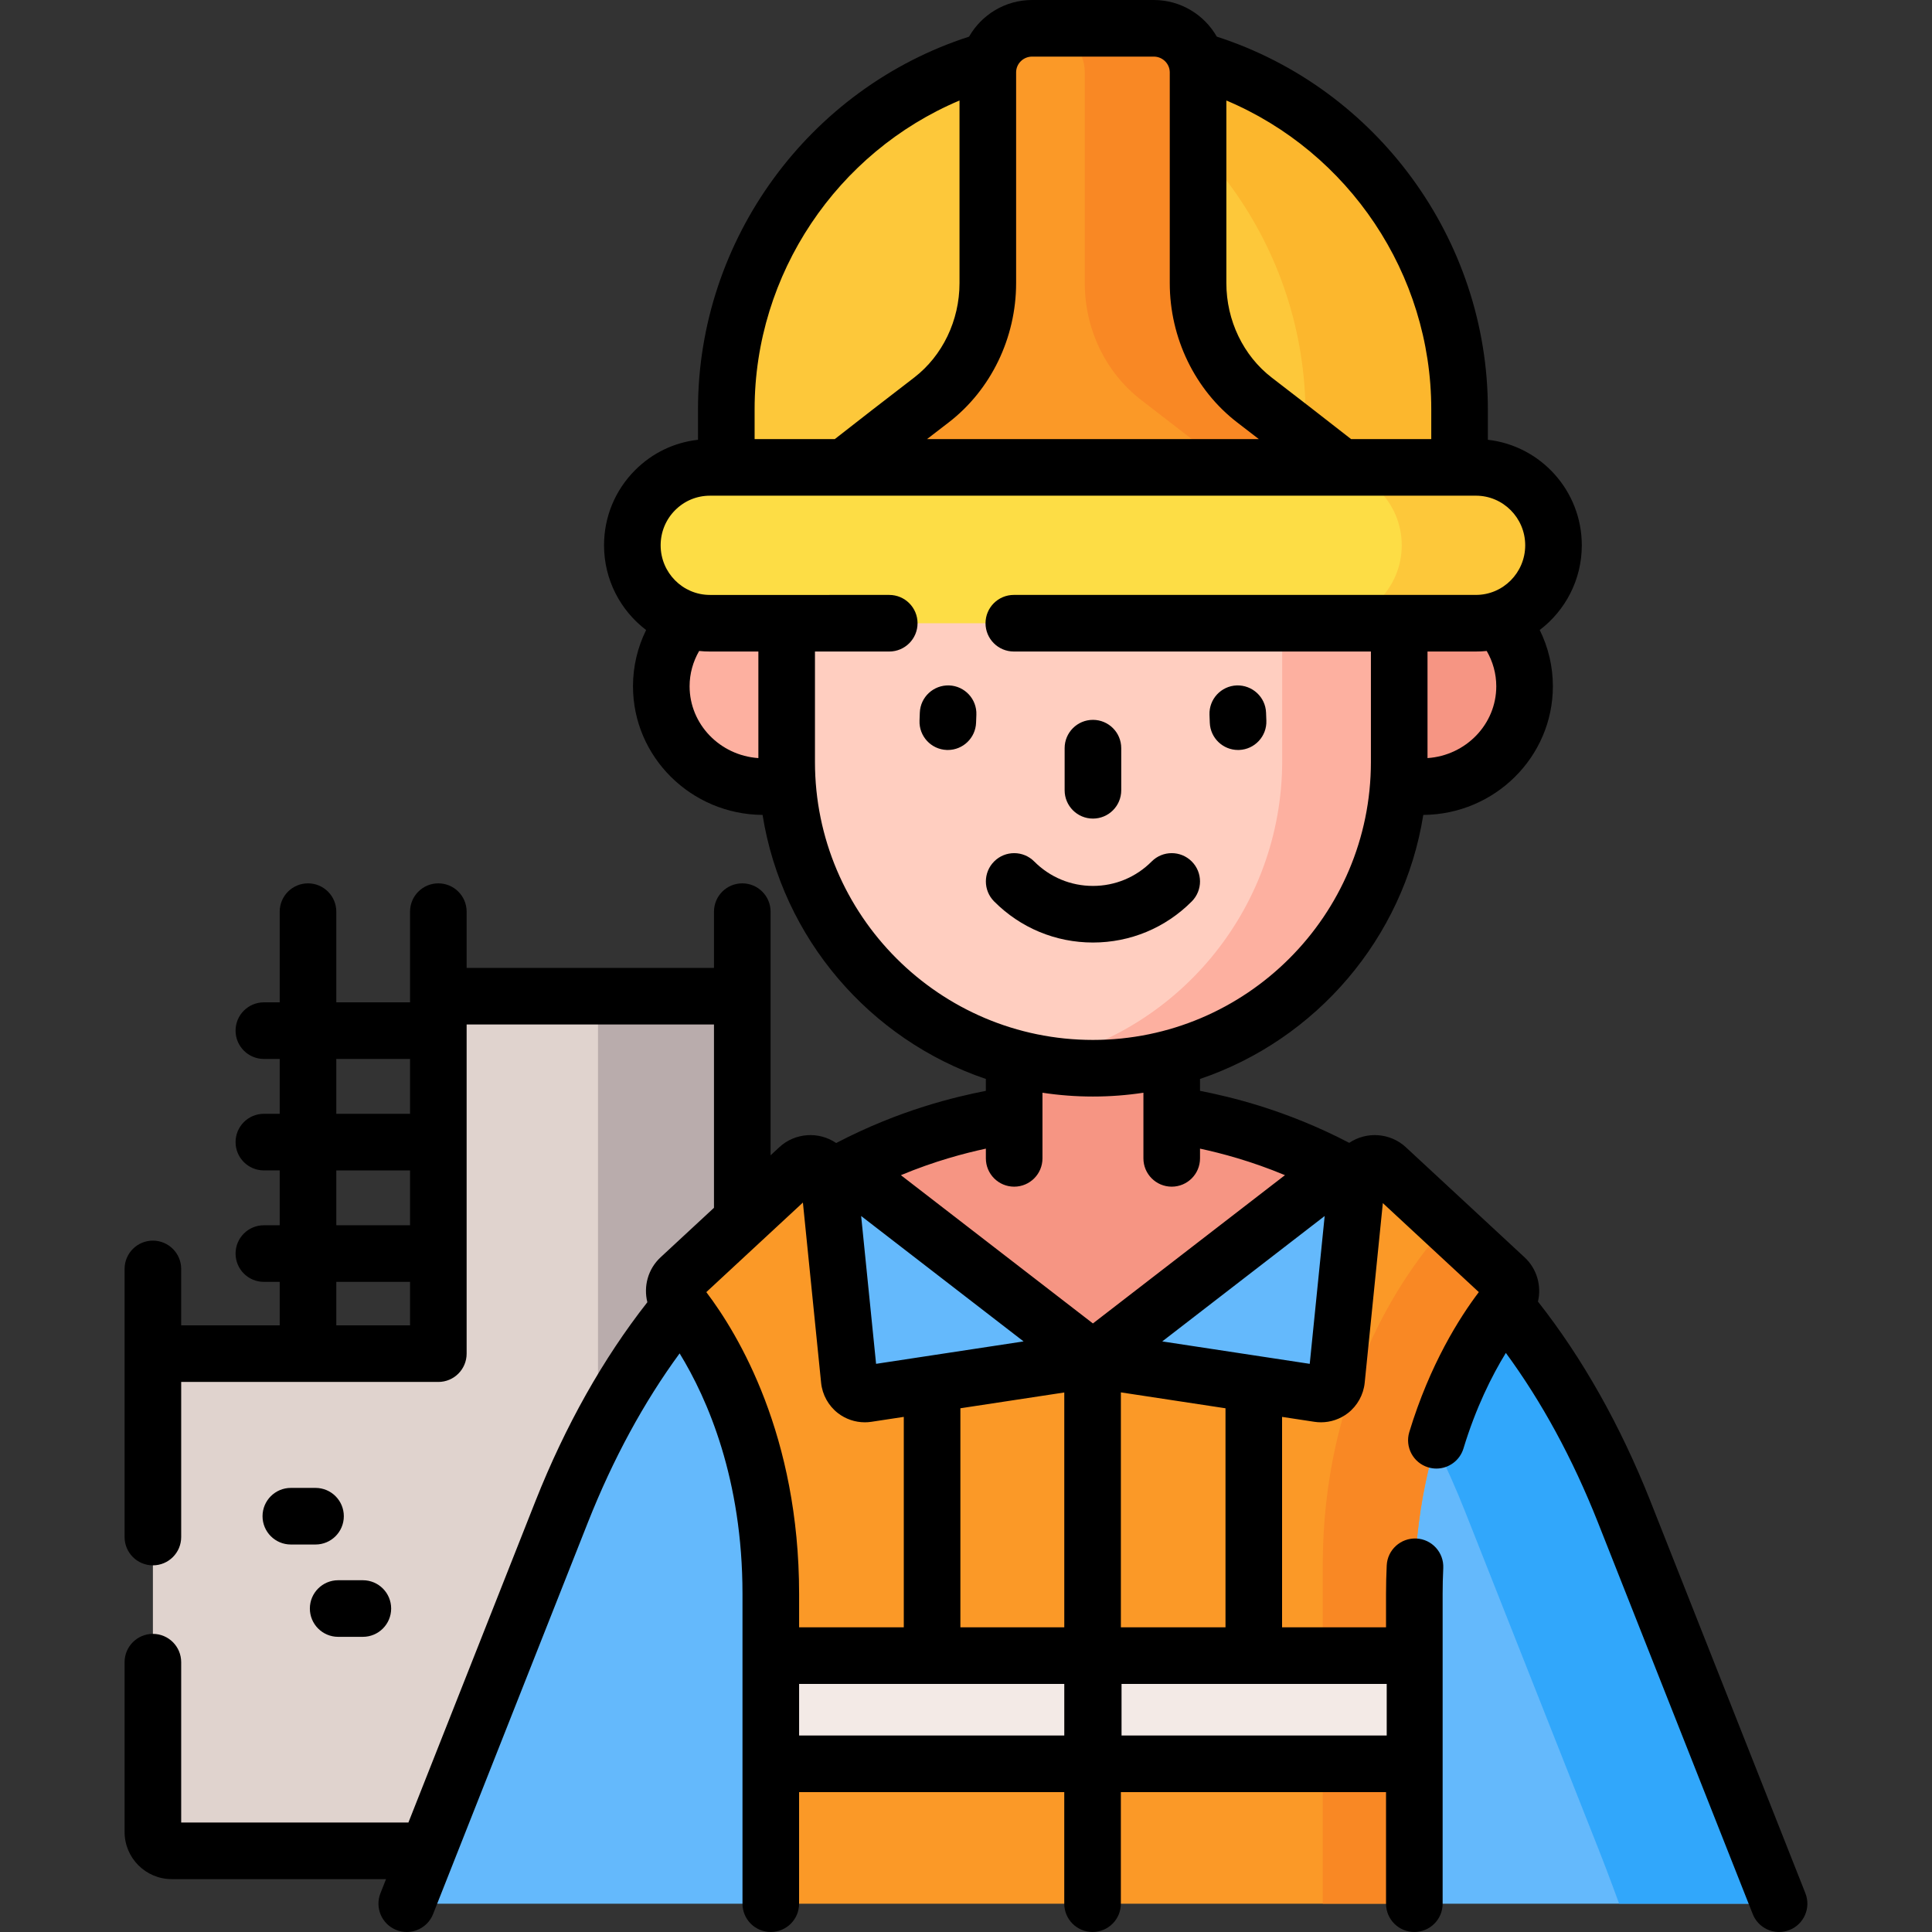 <svg id="Capa_1" enable-background="new 0 0 512.002 512.002" height="512" viewBox="0 0 512.002 512.002" width="512" xmlns="http://www.w3.org/2000/svg"><rect x="0" y="0" width="512.002" height="512.002" fill="#333333" stroke="none"/><g><g><g><path d="m116.166 264.005v94.728h-75.645v126.758c0 2.761 2.229 5 4.978 5h151.216v-226.486z" fill="#e0d3ce"/><path d="m158.471 264.005h38.244v226.486h-38.244z" fill="#b9acac"/><g><g><g><path d="m430.417 400.617c-38.796-97.9-112.281-103.114-119.9-105.41h-41.753c-7.618 2.296-81.104 7.51-119.9 105.41l-41.064 103.883h96.472l85.273-5 85.273 5h96.662z" fill="#64b9fc"/><path d="m471.48 504.498h-42.393s-2.719-7.528-5.467-14.475l-35.337-89.41c-38.252-96.514-110.22-102.951-119.536-105.31.008-.057.005-.04.013-.098h41.754c7.621 2.294 81.106 7.518 119.907 105.408l35.337 89.41c2.747 6.947 5.722 14.475 5.722 14.475z" fill="#31a7fb"/><path d="m358.198 311.738c-23.917-13.529-43.903-15.392-47.681-16.531h-41.753c-3.778 1.139-23.762 3.002-47.678 16.529 5.631 14.226 23.853 48.533 68.634 48.533 44.779.001 62.891-34.304 68.478-48.531z" fill="#f69583"/></g><path d="m268.764 248.197h41.753v62.678h-41.753z" fill="#f69583"/><g><path d="m217.427 309.143c-1.78-1.262-4.197-1.103-5.798.382l-31.471 29.183c-1.788 1.659-1.998 4.427-.461 6.323 7.021 8.663 24.576 34.603 24.576 77.381v82.088h85.273v-144.23z" fill="#fb9927"/><g><path d="m361.664 309.143c1.78-1.262 4.197-1.103 5.798.382l31.471 29.183c1.788 1.659 1.998 4.427.461 6.323-7.021 8.663-24.576 34.603-24.576 77.381v82.088h-85.273v-144.23z" fill="#fb9927"/><path d="m399.39 345.028c-7.021 8.671-24.569 34.607-24.569 77.388v82.083h-24.274v-89.664c0-58.408 33.127-90.277 33.127-90.277l15.263 14.147c1.779 1.66 1.989 4.43.453 6.323z" fill="#f98824"/></g><g><path d="m226.585 311.523 63.135 48.747-59.933 9.111c-2.332.354-4.485-1.323-4.723-3.68l-5.099-50.473c-.366-3.617 3.75-5.921 6.62-3.705z" fill="#64b9fc"/></g></g><g><path d="m352.68 311.523-63.135 48.747 59.933 9.111c2.332.354 4.485-1.323 4.723-3.68l5.099-50.473c.366-3.617-3.751-5.921-6.62-3.705z" fill="#64b9fc"/></g></g><g><g><ellipse cx="376.929" cy="181.872" fill="#f69583" rx="27.099" ry="26.593"/><ellipse cx="202.353" cy="181.872" fill="#fdb0a0" rx="27.099" ry="26.593"/></g><g><path d="m289.641 283.093c-44.826 0-81.165-36.339-81.165-81.165v-51.264h162.331v51.264c-.001 44.826-36.34 81.165-81.166 81.165z" fill="#ffcec0"/></g><path d="m370.81 150.664v50.901c0 45.033-36.348 81.533-81.169 81.533-5.295 0-10.484-.508-15.495-1.501 37.4-7.254 65.653-40.328 65.653-80.032v-50.901z" fill="#fdb0a0"/><g><g><g><g><path d="m192.484 145.096 194.314-.003-.001-36.658c-.001-53.155-43.092-96.245-96.247-96.244h-1.823c-53.155.001-96.245 43.092-96.244 96.247z" fill="#fdc83a"/><path d="m386.798 108.649c-.001-53.274-42.996-96.46-96.032-96.459h-2.253c-3.702 0-7.352.218-10.945.627 39.917 14.472 68.426 52.588 68.426 97.345v34.931h6.903l33.901-.001z" fill="#fcb72d"/></g></g><g><g><path d="m358.063 125.932c-7.421-5.89-17.405-13.612-25.615-19.925-9.4-7.228-14.951-18.732-14.951-30.971l.001-55.847c0-6.455-5.253-11.687-11.733-11.687l-32.247-.002c-6.48 0-11.733 5.232-11.733 11.687v55.847c0 12.24-5.551 23.743-14.952 30.971-8.212 6.313-18.197 14.037-25.619 19.927z" fill="#fb9927"/></g><g><path d="m358.061 125.928h-30.022c-7.415-5.89-17.4-13.604-25.613-19.927-9.398-7.223-14.948-18.723-14.948-30.971v-55.842c0-6.124-4.728-11.15-10.747-11.641.317-.035.645-.047.974-.047h28.063c6.477 0 11.733 5.236 11.733 11.687v55.843c0 12.248 5.55 23.749 14.948 30.971 8.212 6.323 18.197 14.036 25.612 19.927z" fill="#f98824"/></g></g><g><g><g><g><path d="m391.094 165.16-202.912.003c-11.379 0-20.603-9.224-20.603-20.603v-.092c0-11.379 9.224-20.603 20.603-20.603l202.912-.003c11.379 0 20.603 9.224 20.603 20.603v.092c0 11.378-9.224 20.603-20.603 20.603z" fill="#fddd45"/><path d="m411.703 144.504c0 5.702-2.317 10.862-6.066 14.609-3.762 3.734-8.942 6.042-14.666 6.042h-40.226c5.725 0 10.904-2.308 14.666-6.042 3.748-3.747 6.065-8.907 6.065-14.609 0-11.392-9.282-20.638-20.732-20.638h40.226c11.451 0 20.72 9.246 20.733 20.638z" fill="#fdc83a"/></g></g></g></g></g></g></g><g fill="#f3eae6"><path d="m204.273 438.763h85.447v28.671h-85.447z"/><path d="m289.545 438.763h85.447v28.671h-85.447z"/></g></g></g></g><g><path d="m289.641 216.935c4.143 0 7.5-3.357 7.5-7.5v-11.166c0-4.143-3.357-7.5-7.5-7.5s-7.5 3.357-7.5 7.5v11.166c0 4.142 3.357 7.5 7.5 7.5z"/><path d="m315.833 238.886c2.922-2.936 2.911-7.685-.023-10.606-2.937-2.925-7.685-2.913-10.606.022-4.159 4.178-9.686 6.478-15.562 6.478s-11.403-2.3-15.562-6.478c-2.923-2.936-7.672-2.945-10.606-.022-2.935 2.922-2.945 7.671-.023 10.606 6.995 7.024 16.297 10.894 26.192 10.894s19.195-3.87 26.19-10.894z"/><path d="m251.537 181.643c-4.142-.138-7.62 3.075-7.775 7.215l-.079 2.116c-.155 4.14 3.075 7.62 7.214 7.775.096.003.19.005.285.005 4.013 0 7.338-3.176 7.49-7.22l.079-2.116c.156-4.14-3.075-7.62-7.214-7.775z"/><path d="m328.099 198.754c.095 0 .189-.002.285-.005 4.139-.155 7.369-3.636 7.215-7.775l-.079-2.116c-.155-4.139-3.635-7.338-7.775-7.215-4.139.155-7.369 3.636-7.215 7.775l.079 2.116c.151 4.044 3.477 7.22 7.49 7.22z"/><path d="m478.454 501.743-41.065-103.889c-7.978-20.129-18.001-37.912-29.813-52.921.977-4.137-.241-8.663-3.544-11.725l-31.472-29.186c-4.109-3.807-10.364-4.27-14.992-1.155-16.851-8.786-31.554-12.2-39.552-13.786v-3.146c30.725-10.406 53.944-37.229 59.174-69.973 18.959-.139 34.34-15.376 34.34-34.093 0-5.219-1.208-10.31-3.483-14.913 6.767-5.144 11.149-13.291 11.149-22.447 0-14.449-10.909-26.384-24.896-27.965v-8.115c0-44.919-29.365-85.001-71.832-98.718-3.315-5.791-9.556-9.711-16.708-9.711h-32.24c-7.151 0-13.391 3.92-16.707 9.711-42.467 13.717-71.832 53.804-71.832 98.729v8.105c-6.307.704-12.147 3.505-16.696 8.075-5.292 5.315-8.206 12.38-8.206 19.893 0 9.157 4.383 17.304 11.152 22.448-2.273 4.602-3.48 9.691-3.48 14.908 0 18.717 15.381 33.954 34.34 34.093 5.23 32.745 28.448 59.567 59.174 69.973v3.147c-8.014 1.589-22.755 4.996-39.667 13.834-4.633-3.171-10.935-2.723-15.067 1.108l-2.315 2.147v-64.573c0-4.143-3.358-7.5-7.5-7.5s-7.5 3.357-7.5 7.5v14.906h-65.549v-14.906c0-4.143-3.358-7.5-7.5-7.5s-7.5 3.357-7.5 7.5v24.034h-19.54v-24.034c0-4.143-3.358-7.5-7.5-7.5s-7.5 3.357-7.5 7.5v24.034h-4.195c-4.142 0-7.5 3.357-7.5 7.5s3.358 7.5 7.5 7.5h4.195v14.538h-4.195c-4.142 0-7.5 3.357-7.5 7.5s3.358 7.5 7.5 7.5h4.195v14.538h-4.195c-4.142 0-7.5 3.357-7.5 7.5s3.358 7.5 7.5 7.5h4.195v11.524h-26.107v-14.951c0-4.143-3.358-7.5-7.5-7.5s-7.5 3.357-7.5 7.5v71.054c0 4.143 3.358 7.5 7.5 7.5s7.5-3.357 7.5-7.5v-41.103h68.146c4.142 0 7.5-3.357 7.5-7.5v-87.229h65.549v48.577l-14.156 13.127c-3.348 3.105-4.552 7.714-3.499 11.898-11.752 14.974-21.724 32.7-29.671 52.753l-33.651 85.131h-60.218v-42.493c0-4.143-3.358-7.5-7.5-7.5s-7.5 3.357-7.5 7.5v44.993c0 6.893 5.598 12.5 12.478 12.5h56.81l-1.483 3.752c-1.523 3.852.365 8.209 4.218 9.731.905.358 1.837.527 2.755.527 2.987 0 5.812-1.798 6.977-4.745l41.062-103.876c6.661-16.809 14.812-31.805 24.276-44.716 7.454 12.177 16.66 33.364 16.66 63.747v82.091c0 4.143 3.358 7.5 7.5 7.5s7.5-3.357 7.5-7.5v-29.566h70.273v29.566c0 4.143 3.357 7.5 7.5 7.5s7.5-3.357 7.5-7.5v-29.566h70.273v29.566c0 4.143 3.357 7.5 7.5 7.5s7.5-3.357 7.5-7.5v-82.088c0-2.224.055-4.463.167-6.845.194-4.138-3.002-7.649-7.14-7.845-4.141-.177-7.649 3.002-7.845 7.14-.123 2.619-.183 5.089-.183 7.55v8.851h-27.55v-55.771l8.582 1.305c.574.087 1.151.13 1.728.13 2.562 0 5.092-.851 7.135-2.436 2.509-1.945 4.131-4.874 4.45-8.036l4.81-47.617 25.437 23.588c-5.09 6.717-12.961 19.104-18.423 37.081-1.204 3.963 1.032 8.152 4.995 9.356.727.221 1.461.326 2.184.326 3.216 0 6.189-2.085 7.173-5.321 3.285-10.809 7.498-19.233 11.234-25.333 9.503 12.937 17.686 27.98 24.368 44.84l41.063 103.883c1.165 2.947 3.988 4.745 6.977 4.745.917 0 1.851-.17 2.755-.527 3.853-1.524 5.741-5.881 4.218-9.733zm-369.788-150.51h-19.54v-11.524h19.54zm0-26.524h-19.54v-14.538h19.54zm0-29.538h-19.54v-14.538h19.54zm269.64-94.269v-28.242h12.834c.965 0 1.918-.049 2.858-.145 1.64 2.833 2.533 6.045 2.533 9.355 0 10.079-8.06 18.339-18.225 19.032zm-53.306-174.269c32.434 13.687 54.3 45.941 54.3 81.797v7.932h-21.252c-7.031-5.518-15.248-11.853-21.025-16.297-7.528-5.79-12.023-15.145-12.023-25.025zm-55.719 48.397v-55.841c0-2.311 1.901-4.189 4.239-4.189h32.24c2.338 0 4.24 1.879 4.24 4.189v55.851c0 14.506 6.684 28.306 17.877 36.914 1.721 1.324 3.664 2.82 5.722 4.408l-87.924.001c1.893-1.461 3.809-2.936 5.727-4.408 11.195-8.61 17.879-22.413 17.879-36.925zm-69.301 33.41c0-35.861 21.866-68.121 54.3-81.807v48.397c0 9.886-4.495 19.244-12.018 25.03-7.514 5.77-15.032 11.599-21.03 16.303h-21.253v-7.923zm.995 92.462c-10.166-.693-18.225-8.953-18.225-19.032 0-3.309.892-6.52 2.531-9.352.939.096 1.891.145 2.855.145h12.84v28.239zm15 1.026v-29.265h19.685c4.142 0 7.5-3.358 7.5-7.5 0-4.143-3.358-7.5-7.5-7.5l-47.525.001c-7.2 0-13.057-5.898-13.057-13.149 0-3.519 1.362-6.825 3.836-9.31 2.465-2.477 5.739-3.84 9.221-3.84l203.004-.003c7.2 0 13.058 5.898 13.058 13.148 0 7.251-5.857 13.15-13.057 13.15l-122.465.002c-4.143 0-7.5 3.358-7.5 7.5 0 4.143 3.358 7.5 7.5 7.5l94.631-.001v29.267c0 40.619-33.046 73.665-73.665 73.665s-73.666-33.046-73.666-73.665zm-28.794 140.497 25.595-23.735 4.826 47.764c.319 3.162 1.941 6.091 4.45 8.036 2.043 1.585 4.572 2.436 7.134 2.436.576 0 1.154-.043 1.728-.13l8.6-1.307v55.774h-27.741v-8.851c-.001-41.966-16.058-68.732-24.592-79.987zm41.031-20.17 43.045 33.235-39.087 5.942zm53.833 137.679h-70.273v-13.671h70.273zm0-28.671h-27.532v-58.055l27.532-4.186zm7.587-80.536-50.89-39.292c9.03-3.762 16.823-5.799 22.522-7.033v2.579c0 4.143 3.357 7.5 7.5 7.5s7.5-3.357 7.5-7.5v-17.395c4.364.663 8.831 1.008 13.377 1.008s9.012-.345 13.376-1.008v17.395c0 4.143 3.357 7.5 7.5 7.5s7.5-3.357 7.5-7.5v-2.579c5.694 1.231 13.482 3.269 22.51 7.029zm7.413 18.269 27.724 4.215v58.052h-27.724zm70.448 77.267v13.671h-70.273v-13.671zm-20.399-84.83-39.087-5.942 43.045-33.235z"/><g><path d="m83.618 409.312h-6.543c-4.142 0-7.5-3.357-7.5-7.5s3.358-7.5 7.5-7.5h6.543c4.142 0 7.5 3.357 7.5 7.5s-3.358 7.5-7.5 7.5z"/></g><g><path d="m96.161 433.78h-6.543c-4.142 0-7.5-3.357-7.5-7.5s3.358-7.5 7.5-7.5h6.543c4.142 0 7.5 3.357 7.5 7.5s-3.358 7.5-7.5 7.5z"/></g></g></g></svg>